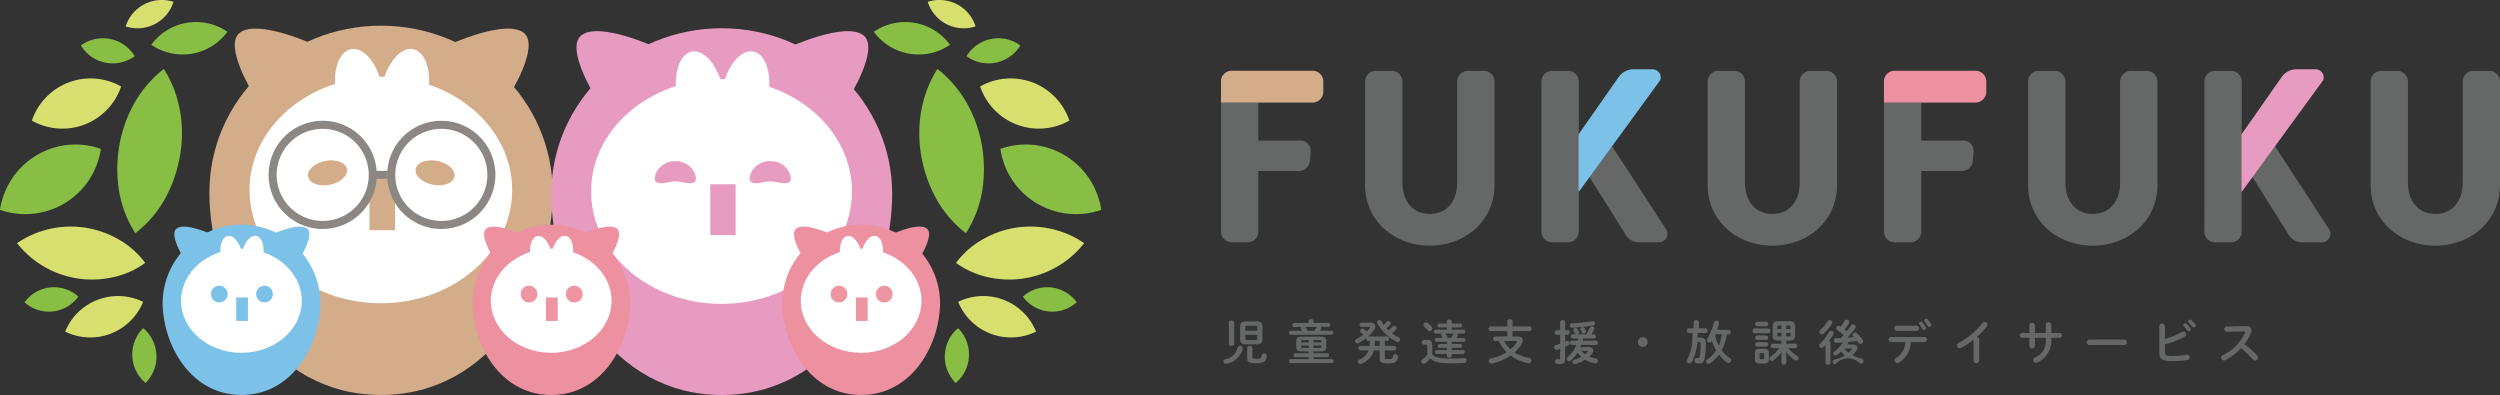 <svg xmlns="http://www.w3.org/2000/svg" width="339.035" height="53.566"><rect width="100%" height="100%" fill="#333333" stroke="none"/><g transform="translate(0 .001)"><path fill="#666767" d="M165.587 11.154a1.463 1.463 0 0 1 1.55-1.548h10.77a1.463 1.463 0 0 1 1.548 1.548v1.2a1.463 1.463 0 0 1-1.548 1.548h-7.26v5.16h5.609a1.378 1.378 0 0 1 1.48 1.548l-.07 1.066a1.56 1.56 0 0 1-1.651 1.515h-5.368v8.12a1.463 1.463 0 0 1-1.548 1.548h-1.962a1.463 1.463 0 0 1-1.548-1.548ZM185.129 11.154a1.463 1.463 0 0 1 1.548-1.548h1.962a1.463 1.463 0 0 1 1.548 1.548v13.521c0 2.717 1.48 4.335 3.715 4.335s3.715-1.618 3.715-4.335V11.154a1.463 1.463 0 0 1 1.548-1.548h1.962a1.463 1.463 0 0 1 1.548 1.548v13.935c0 4.887-3.991 8.223-8.773 8.223s-8.773-3.337-8.773-8.223ZM209.044 11.154a1.463 1.463 0 0 1 1.548-1.548h1.962a1.463 1.463 0 0 1 1.548 1.548v7.054l5.23-7.466a2.382 2.382 0 0 1 2.132-1.136h2.373a1.106 1.106 0 0 1 .86 1.824l-6.123 8.326 7.295 11.216a1.168 1.168 0 0 1-1 1.892h-2.511a2.142 2.142 0 0 1-2-1.2l-4.852-7.742-1.41 1.927v5.467a1.463 1.463 0 0 1-1.548 1.548h-1.962a1.463 1.463 0 0 1-1.548-1.548V11.154ZM231.581 11.154a1.463 1.463 0 0 1 1.548-1.548h1.962a1.463 1.463 0 0 1 1.548 1.548v13.521c0 2.717 1.48 4.335 3.715 4.335s3.715-1.618 3.715-4.335V11.154a1.463 1.463 0 0 1 1.548-1.548h1.962a1.463 1.463 0 0 1 1.548 1.548v13.935c0 4.887-3.991 8.223-8.773 8.223s-8.773-3.337-8.773-8.223ZM255.495 11.154a1.463 1.463 0 0 1 1.548-1.548h10.769a1.463 1.463 0 0 1 1.548 1.548v1.2a1.463 1.463 0 0 1-1.548 1.548h-7.26v5.16h5.609a1.378 1.378 0 0 1 1.48 1.548l-.07 1.066a1.559 1.559 0 0 1-1.651 1.515h-5.365v8.12a1.463 1.463 0 0 1-1.548 1.548h-1.962a1.463 1.463 0 0 1-1.548-1.548ZM275.037 11.154a1.463 1.463 0 0 1 1.548-1.548h1.962a1.463 1.463 0 0 1 1.548 1.548v13.521c0 2.717 1.48 4.335 3.715 4.335s3.715-1.618 3.715-4.335V11.154a1.463 1.463 0 0 1 1.548-1.548h1.962a1.463 1.463 0 0 1 1.548 1.548v13.935c0 4.887-3.991 8.223-8.773 8.223s-8.773-3.337-8.773-8.223ZM298.952 11.154a1.463 1.463 0 0 1 1.548-1.548h1.962a1.463 1.463 0 0 1 1.548 1.548v7.054l5.23-7.466a2.382 2.382 0 0 1 2.132-1.136h2.373a1.106 1.106 0 0 1 .86 1.824l-6.124 8.326 7.295 11.216a1.168 1.168 0 0 1-1 1.892h-2.511a2.142 2.142 0 0 1-2-1.2l-4.852-7.742-1.41 1.927v5.467a1.463 1.463 0 0 1-1.548 1.548h-1.962a1.463 1.463 0 0 1-1.548-1.548ZM321.489 11.154a1.463 1.463 0 0 1 1.548-1.548h1.962a1.463 1.463 0 0 1 1.548 1.548v13.521c0 2.717 1.48 4.335 3.715 4.335s3.715-1.618 3.715-4.335V11.154a1.463 1.463 0 0 1 1.548-1.548h1.962a1.463 1.463 0 0 1 1.548 1.548v13.935c0 4.887-3.991 8.223-8.773 8.223s-8.773-3.337-8.773-8.223V11.154ZM168.168 46.912a.322.322 0 0 1 .35.383 2.724 2.724 0 0 1-2.194 2.038.528.528 0 0 1-.091.012.32.32 0 0 1-.054-.636 1.992 1.992 0 0 0 1.643-1.531.326.326 0 0 1 .344-.266Zm-.792-.286c0 .2-.181.292-.364.292s-.362-.1-.362-.292v-2.857c0-.2.181-.292.362-.292s.364.1.364.292Zm1.655.072c-.585 0-.85-.193-.85-.708v-1.7c0-.513.266-.708.85-.708h1.324c.585 0 .85.2.85.708v1.7c-.012.578-.331.694-.85.708Zm1.474-2.342c0-.136-.051-.187-.226-.187h-1.169c-.175 0-.226.051-.226.187v.488h1.624v-.487Zm-.226 1.76c.175 0 .226-.051.226-.187v-.513h-1.624v.513c.006.163.084.187.226.187h1.167Zm-1.136 1.07a.357.357 0 0 1 .7 0v1.271c0 .142.072.189.494.189.611 0 .72-.051.76-.422a.349.349 0 0 1 .694.064c-.064.739-.389.955-1.474.955-.986 0-1.175-.169-1.175-.648v-1.408ZM177.46 43.536c0-.169.175-.253.344-.253s.344.084.344.253v.259h2.019a.273.273 0 0 1 0 .543h-1.052a.217.217 0 0 1 .06.15.277.277 0 0 1-.033.124 2.619 2.619 0 0 1-.15.241h1.6a.274.274 0 0 1 0 .545h-5.558a.275.275 0 0 1 0-.545h1.572a1.664 1.664 0 0 0-.142-.2.291.291 0 0 1-.064-.175.239.239 0 0 1 .045-.136h-.955a.275.275 0 0 1 0-.543h1.974v-.259Zm-.889 4.115c-.572 0-.786-.175-.786-.591v-.817c0-.416.214-.591.786-.591h2.505c.572 0 .786.175.786.591v.817c0 .416-.214.591-.786.591h-.949v.259h1.9c.142 0 .208.13.208.259s-.064.259-.208.259h-1.9v.266h2.493a.244.244 0 0 1 .226.272.247.247 0 0 1-.226.274h-5.582c-.15 0-.22-.136-.22-.274s.072-.272.22-.272h2.441v-.266h-1.83c-.136 0-.208-.13-.208-.259s.072-.259.208-.259h1.83v-.259h-.91Zm.91-1.221v-.311h-.811c-.175 0-.22.039-.22.156v.156h1.031Zm0 .753v-.325h-1.031v.169c0 .142.1.156.22.156Zm.772-2.33a4.506 4.506 0 0 0 .247-.416.346.346 0 0 1 .066-.1h-1.56a1.555 1.555 0 0 1 .22.292.261.261 0 0 1 .051.156.224.224 0 0 1-.006.064Zm-.124 1.577h1.07v-.156c0-.117-.045-.156-.22-.156h-.85v.311Zm0 .428v.325h.85c.175 0 .22-.039.22-.156v-.169ZM185.534 46.231a.269.269 0 0 1-.253-.3.494.494 0 0 1 .012-.1 6.173 6.173 0 0 1-1.064.688.4.4 0 0 1-.163.039.3.3 0 0 1-.3-.3.323.323 0 0 1 .2-.286 5.7 5.7 0 0 0 .928-.591 2.62 2.62 0 0 0-.325-.292.274.274 0 0 1-.117-.226.3.3 0 0 1 .3-.292.328.328 0 0 1 .2.072 3.027 3.027 0 0 1 .389.331 3.192 3.192 0 0 0 .41-.5.192.192 0 0 0 .039-.091c0-.039-.039-.058-.13-.058h-1.039a.289.289 0 0 1 0-.572h1.2c.455 0 .7.2.7.494a.872.872 0 0 1-.169.467 4.89 4.89 0 0 1-.811.916h2.538a.3.3 0 0 1 0 .6h-.28v.675h1.293a.308.308 0 0 1 0 .609h-1.3v1c0 .156.066.181.488.181.48 0 .585-.045.618-.383a.3.3 0 0 1 .325-.266c.181 0 .377.117.356.319-.058.7-.37.916-1.377.916-.85 0-1.1-.175-1.1-.642v-1.124h-.766a2.833 2.833 0 0 1-1.739 1.832.316.316 0 0 1-.15.033.325.325 0 0 1-.319-.319.309.309 0 0 1 .2-.286 2.259 2.259 0 0 0 1.284-1.26h-1.142a.309.309 0 0 1 0-.609h1.272c.006-.1.012-.214.012-.331v-.344h-.226Zm1.571 0h-.655v.389c0 .1-.006.189-.012.286h.669v-.675Zm1.706-1.923a.308.308 0 0 1 .241-.117.322.322 0 0 1 .325.3.279.279 0 0 1-.078.2 3.588 3.588 0 0 1-.533.494 5.514 5.514 0 0 0 .883.552.368.368 0 0 1 .226.325.327.327 0 0 1-.331.325.386.386 0 0 1-.181-.045 6.371 6.371 0 0 1-2.577-2.5.3.3 0 0 1-.039-.142.307.307 0 0 1 .325-.286.342.342 0 0 1 .3.189 4.671 4.671 0 0 0 .28.461 3.814 3.814 0 0 0 .389-.4.308.308 0 0 1 .241-.117.327.327 0 0 1 .331.3.289.289 0 0 1-.084.193 3.607 3.607 0 0 1-.513.473c.091.1.187.2.286.292a2.942 2.942 0 0 0 .506-.494ZM194.235 48.073c.41.4 1.046.552 2.55.552a17.324 17.324 0 0 0 1.76-.072.307.307 0 0 1 .356.325.319.319 0 0 1-.311.338c-.506.039-1.1.058-1.785.058-1.63 0-2.33-.181-2.83-.655a5 5 0 0 1-.681.648.377.377 0 0 1-.226.078.338.338 0 0 1-.344-.325.379.379 0 0 1 .189-.3 4.067 4.067 0 0 0 .648-.578v-1.26c0-.111-.019-.15-.187-.15h-.286a.321.321 0 0 1 0-.638h.443c.506 0 .708.226.708.675v1.3Zm-.084-3.771a.371.371 0 0 1 .1.247.366.366 0 0 1-.371.356.356.356 0 0 1-.28-.142 3.288 3.288 0 0 0-.428-.447.328.328 0 0 1-.124-.253.346.346 0 0 1 .35-.331.411.411 0 0 1 .253.091 3.024 3.024 0 0 1 .5.48Zm3.454.935a.253.253 0 0 1 .091.189.29.29 0 0 1-.045.156c-.045.078-.091.163-.15.247h1a.267.267 0 0 1 0 .531h-1.616v.292h1.142a.26.26 0 0 1 0 .519h-1.142v.3h1.513a.267.267 0 0 1 0 .531h-1.513v.241c0 .175-.163.266-.331.266s-.331-.091-.331-.266v-.241h-1.4a.269.269 0 0 1 0-.531h1.4v-.3h-1.007a.263.263 0 0 1 0-.519h1.007v-.292h-1.429a.269.269 0 0 1 0-.531h.865c-.052-.078-.117-.175-.175-.266a.288.288 0 0 1-.058-.156.241.241 0 0 1 .078-.169h-.838a.269.269 0 0 1 0-.531h1.558v-.3h-1.058a.269.269 0 0 1 0-.531h1.058v-.28c0-.181.169-.266.331-.266s.331.084.331.266v.28h1.149a.267.267 0 0 1 0 .531h-1.149v.3h1.585a.267.267 0 0 1 0 .531h-.865Zm-.8.591a3.435 3.435 0 0 0 .253-.482.278.278 0 0 1 .078-.111h-1.149a.081.081 0 0 1 .027.027 2.561 2.561 0 0 1 .208.292.339.339 0 0 1 .051.181.4.4 0 0 1-.012.091h.545ZM205.752 45.626c.486 0 .753.189.753.513a1.02 1.02 0 0 1-.136.461 4.5 4.5 0 0 1-.967 1.194 5.566 5.566 0 0 0 1.953.733.354.354 0 0 1 .319.35.371.371 0 0 1-.455.37 5.585 5.585 0 0 1-2.363-1.031 7.57 7.57 0 0 1-2.505 1.07.621.621 0 0 1-.1.012.349.349 0 0 1-.35-.356.34.34 0 0 1 .286-.331 6.644 6.644 0 0 0 2.137-.85 5.389 5.389 0 0 1-.694-.865 4.793 4.793 0 0 1-.35-.648h-.519a.314.314 0 0 1 0-.622h1.655v-.727h-2.279a.324.324 0 0 1 0-.638h2.279v-.7c0-.181.175-.266.35-.266s.35.084.35.266v.7h2.318a.323.323 0 0 1 0 .638h-2.318v.727h.636Zm-1.766.624a3.873 3.873 0 0 0 .862 1.124 3.78 3.78 0 0 0 .825-.949.168.168 0 0 0 .033-.1c0-.051-.045-.078-.142-.078h-1.577ZM212.256 46.346c.072-.027.136-.058.2-.084a.365.365 0 0 1 .13-.033.314.314 0 0 1 .292.319.286.286 0 0 1-.163.259c-.142.078-.3.156-.461.226v1.688c0 .44-.22.663-.714.663a2.033 2.033 0 0 1-.37-.033.3.3 0 0 1-.266-.319.315.315 0 0 1 .364-.331.9.9 0 0 0 .181.021c.091 0 .124-.027.124-.13v-1.284c-.136.045-.266.091-.389.13a.318.318 0 0 1-.1.012.33.33 0 0 1-.319-.344.316.316 0 0 1 .235-.3c.181-.051.377-.117.578-.187v-1.221h-.48a.282.282 0 0 1-.259-.311.276.276 0 0 1 .259-.3h.48v-1.1c0-.187.169-.28.344-.28s.338.091.338.28v1.091h.35a.28.28 0 0 1 .266.3.286.286 0 0 1-.266.311h-.35v.955Zm1.013-.443a.255.255 0 0 1-.241-.286.25.25 0 0 1 .241-.28h.447a.217.217 0 0 1-.136-.13 4.453 4.453 0 0 0-.181-.338.243.243 0 0 1-.039-.13.292.292 0 0 1 .311-.253.316.316 0 0 1 .259.142 2.63 2.63 0 0 1 .189.325.335.335 0 0 1 .033.124.288.288 0 0 1-.214.259h1.188a5.235 5.235 0 0 0 .455-.883.317.317 0 0 1 .3-.2.306.306 0 0 1 .325.28.293.293 0 0 1-.027.13 5.113 5.113 0 0 1-.364.675h.356a.26.26 0 0 1 .247.286.255.255 0 0 1-.247.28h-1.48c-.021.1-.039.2-.064.292h1.818a.262.262 0 0 1 .247.292.257.257 0 0 1-.247.286h-2a2.5 2.5 0 0 1-.117.3h1.142c.383 0 .6.2.6.455a.642.642 0 0 1-.136.377 2.824 2.824 0 0 1-.41.447 4.932 4.932 0 0 0 .889.266.321.321 0 0 1 .286.319.341.341 0 0 1-.338.35.519.519 0 0 1-.1-.012 4.383 4.383 0 0 1-1.3-.5 5.336 5.336 0 0 1-1.284.578.387.387 0 0 1-.117.019.31.31 0 0 1-.311-.3.3.3 0 0 1 .235-.28 4.962 4.962 0 0 0 .955-.4 3.984 3.984 0 0 1-.519-.552 5.013 5.013 0 0 1-.871 1.039.406.406 0 0 1-.266.111.3.3 0 0 1-.3-.3.355.355 0 0 1 .136-.272 4.226 4.226 0 0 0 1.142-1.643h-.6c-.163 0-.241-.142-.241-.292s.078-.286.241-.286h.8c.027-.1.045-.2.072-.292h-.753Zm3.026-2.05a.277.277 0 0 1-.247.28 24 24 0 0 1-2.851.319.288.288 0 0 1-.3-.3.274.274 0 0 1 .274-.292 25.02 25.02 0 0 0 2.764-.311.3.3 0 0 1 .356.311Zm-1.98.753c0-.142.156-.247.311-.247a.325.325 0 0 1 .28.163 2.938 2.938 0 0 1 .169.35.282.282 0 0 1 .021.091.323.323 0 0 1-.338.28.257.257 0 0 1-.247-.163 3.388 3.388 0 0 0-.163-.364.281.281 0 0 1-.033-.111Zm.124 2.987a3.918 3.918 0 0 0 .525.455 2.417 2.417 0 0 0 .344-.331.137.137 0 0 0 .039-.078c0-.033-.033-.045-.091-.045ZM223.442 46.385a.663.663 0 1 1-.663-.663.665.665 0 0 1 .663.663ZM229.687 43.685a.357.357 0 0 1 .7 0v.838h.908a.324.324 0 0 1 0 .638h-1.077v.624h.389c.525 0 .727.226.727.688a13.435 13.435 0 0 1-.13 2.019c-.1.6-.364.792-.747.792a1.982 1.982 0 0 1-.37-.033.35.35 0 0 1 .091-.694 1.36 1.36 0 0 0 .181.012c.072 0 .117-.051.142-.181a10.216 10.216 0 0 0 .13-1.836c0-.117-.033-.156-.15-.156h-.292a6.591 6.591 0 0 1-.747 2.661.391.391 0 0 1-.35.22.335.335 0 0 1-.35-.325.442.442 0 0 1 .072-.226 6.191 6.191 0 0 0 .7-3.044v-.523h-.494a.326.326 0 0 1 0-.638h.663v-.838Zm4.493 1.649a6.426 6.426 0 0 1-.694 2.167 4.334 4.334 0 0 0 1.085 1.039.392.392 0 0 1 .2.325.363.363 0 0 1-.356.356.381.381 0 0 1-.233-.084 5.425 5.425 0 0 1-1.064-1.052 5.017 5.017 0 0 1-1.2 1.169.422.422 0 0 1-.226.078.314.314 0 0 1-.325-.3.4.4 0 0 1 .193-.311 4.492 4.492 0 0 0 1.175-1.2 5.724 5.724 0 0 1-.564-1.317.187.187 0 0 1-.027.045.4.4 0 0 1-.338.208.319.319 0 0 1-.325-.311.422.422 0 0 1 .064-.214 7.661 7.661 0 0 0 .865-2.167.339.339 0 0 1 .344-.272.314.314 0 0 1 .352.4 8.511 8.511 0 0 1-.253.832h1.6a.316.316 0 0 1 0 .622h-.272Zm-1.577 0c-.012.027-.018.045-.033.072a6.735 6.735 0 0 0 .233.817 4.7 4.7 0 0 0 .286.642 6.327 6.327 0 0 0 .416-1.531ZM237.933 45.192c-.169 0-.259-.163-.259-.325s.091-.325.259-.325h1.9a.332.332 0 0 1 0 .65Zm.688 4.1c-.48 0-.636-.193-.636-.585v-.817c0-.389.156-.585.636-.585h.63c.482 0 .636.2.636.585v.817c-.006.443-.208.578-.636.585Zm-.344-5.051a.311.311 0 0 1 0-.609h1.272a.31.31 0 0 1 0 .609Zm0 1.857a.311.311 0 0 1 0-.609h1.272a.31.31 0 0 1 0 .609Zm0 .908a.311.311 0 0 1 0-.609h1.272a.31.31 0 0 1 0 .609Zm.844 1.7c.1 0 .13-.033.13-.142v-.533c0-.111-.033-.142-.13-.142h-.37c-.1 0-.13.033-.13.142v.533c0 .1.027.142.13.142Zm3.123-2.519v.416h1.254a.31.31 0 0 1 0 .609h-1a5.306 5.306 0 0 0 1.2 1.039.359.359 0 0 1 .2.311.325.325 0 0 1-.319.325.422.422 0 0 1-.241-.084 5.406 5.406 0 0 1-1.124-1.085l.033.772v.675a.336.336 0 0 1-.663 0v-.681l.027-.72a5.309 5.309 0 0 1-1.085 1.085.4.4 0 0 1-.241.091.325.325 0 0 1-.325-.311.358.358 0 0 1 .169-.28 5.229 5.229 0 0 0 1.169-1.136h-.91c-.163 0-.241-.156-.241-.3s.078-.3.241-.3h1.194v-.429h-.416c-.558 0-.772-.22-.772-.687v-1.239c0-.467.247-.687.8-.687h1.453c.552 0 .8.22.8.688v1.239c-.012.525-.272.675-.772.688h-.443Zm-1.013-2.046c-.163 0-.2.045-.2.181v.3h.572v-.482h-.37Zm-.2 1.013v.292c0 .156.058.175.2.181h.37v-.473Zm1.194-.533h.6v-.3c0-.136-.039-.181-.2-.181h-.4v.482Zm0 1.007h.4c.163 0 .2-.045.2-.181v-.292h-.6ZM247.566 46.807c-.091.1-.187.187-.28.272a.369.369 0 0 1-.247.1.332.332 0 0 1-.331-.319.362.362 0 0 1 .136-.274 6.883 6.883 0 0 0 1.194-1.571.3.3 0 0 1 .28-.163.348.348 0 0 1 .364.319.342.342 0 0 1-.045.163 7.331 7.331 0 0 1-.584.889.262.262 0 0 1 .187.241v2.727c0 .175-.169.259-.338.259s-.338-.084-.338-.259v-2.39Zm.552-3.388a.352.352 0 0 1 .364.311.325.325 0 0 1-.045.163 5.944 5.944 0 0 1-1.13 1.35.344.344 0 0 1-.576-.247.336.336 0 0 1 .136-.266 5.362 5.362 0 0 0 .98-1.157.3.3 0 0 1 .272-.156Zm3.11 3.291c.434 0 .669.187.669.461a.732.732 0 0 1-.169.434 4.377 4.377 0 0 1-.5.558 5.131 5.131 0 0 0 1.214.467.323.323 0 0 1 .272.319.363.363 0 0 1-.356.371.388.388 0 0 1-.117-.019 2.216 2.216 0 0 0-3.318.091.556.556 0 0 1-.091.012.307.307 0 0 1-.3-.319.339.339 0 0 1 .292-.325 5.214 5.214 0 0 0 .76-.253 3.817 3.817 0 0 0 .591-.3 4.9 4.9 0 0 1-.5-.533 6.879 6.879 0 0 1-.519.449.377.377 0 0 1-.226.078.3.3 0 0 1-.311-.286.334.334 0 0 1 .163-.272 5.27 5.27 0 0 0 1.161-1.2c-.325.019-.636.033-.928.045a.3.3 0 0 1-.319-.319.288.288 0 0 1 .3-.311c.214 0 .434-.006.655-.019.13-.13.253-.272.377-.41-.3-.259-.591-.461-.871-.669a.316.316 0 0 1-.142-.253.345.345 0 0 1 .344-.331.373.373 0 0 1 .22.072l.078.058a8.8 8.8 0 0 0 .486-.778.32.32 0 0 1 .286-.175.364.364 0 0 1 .364.331.34.34 0 0 1-.039.15 5.868 5.868 0 0 1-.6.844l.292.247c.233-.292.441-.578.585-.8a.313.313 0 0 1 .266-.142.365.365 0 0 1 .37.338.328.328 0 0 1-.072.2 9.857 9.857 0 0 1-1.085 1.272c.311-.019.618-.045.922-.072-.039-.045-.078-.084-.117-.124a.277.277 0 0 1-.091-.2.329.329 0 0 1 .338-.3.407.407 0 0 1 .28.117 5.421 5.421 0 0 1 .778.9.315.315 0 0 1 .051.163.379.379 0 0 1-.37.356.3.3 0 0 1-.253-.142 3.752 3.752 0 0 0-.189-.253c-.383.051-.766.1-1.149.136-.072.111-.142.226-.22.338h.739Zm-1.109.552a3.821 3.821 0 0 0 .572.552 3.7 3.7 0 0 0 .416-.428.137.137 0 0 0 .039-.078c0-.033-.039-.045-.111-.045ZM259.149 46.385a3.487 3.487 0 0 1-1.643 2.812.414.414 0 0 1-.2.058.386.386 0 0 1-.37-.383.368.368 0 0 1 .193-.319 2.666 2.666 0 0 0 1.266-2.167h-1.993a.307.307 0 0 1-.28-.344c0-.169.091-.344.28-.344h4.642a.35.35 0 0 1 0 .688h-1.9Zm.817-2.219a.357.357 0 0 1 0 .7h-2.764c-.189 0-.28-.175-.28-.35s.09-.35.28-.35Zm.28-.319a.252.252 0 0 1 .266-.226.259.259 0 0 1 .208.1 4.256 4.256 0 0 1 .422.636.326.326 0 0 1 .039.15.253.253 0 0 1-.253.253.269.269 0 0 1-.241-.156 5.519 5.519 0 0 0-.4-.618.224.224 0 0 1-.045-.136Zm.708-.41a.246.246 0 0 1 .259-.22.289.289 0 0 1 .22.1 3.6 3.6 0 0 1 .434.6.32.32 0 0 1 .045.163.254.254 0 0 1-.259.253.284.284 0 0 1-.247-.156 5.147 5.147 0 0 0-.4-.6.224.224 0 0 1-.051-.142ZM267.633 46.074a11.464 11.464 0 0 1-1.643 1.091.441.441 0 0 1-.226.058.36.36 0 0 1-.356-.364.414.414 0 0 1 .247-.364 10 10 0 0 0 3.156-2.661.4.4 0 0 1 .325-.169.387.387 0 0 1 .4.364.4.4 0 0 1-.091.241 10.053 10.053 0 0 1-1.377 1.447.339.339 0 0 1 .338.338v2.851a.386.386 0 0 1-.766 0v-2.83ZM275.963 46.937a.382.382 0 0 1-.753 0v-1.13h-1a.326.326 0 0 1 0-.65h1v-1.064a.381.381 0 0 1 .753 0v1.064h1.468v-1.155a.382.382 0 0 1 .753 0v1.155h1.136a.326.326 0 0 1 0 .65h-1.136v.2a3.192 3.192 0 0 1-1.9 3.149.415.415 0 0 1-.175.039.362.362 0 0 1-.362-.364.372.372 0 0 1 .241-.344 2.451 2.451 0 0 0 1.447-2.532v-.15h-1.468v1.13ZM288.089 46.048a.371.371 0 0 1 0 .741h-4.738a.371.371 0 0 1 0-.741ZM293.603 45.963a10.084 10.084 0 0 0 2.266-.922.453.453 0 0 1 .22-.066.36.36 0 0 1 .163.69 10.175 10.175 0 0 1-2.649 1.013v1.13c0 .371.2.467.98.467a8.964 8.964 0 0 0 1.908-.175.519.519 0 0 1 .1-.012.366.366 0 0 1 .364.37.346.346 0 0 1-.3.344 10 10 0 0 1-2.032.175c-1.35 0-1.785-.259-1.785-1.064v-3.719a.388.388 0 0 1 .766 0v1.772Zm2.474-1.857a.27.27 0 0 1 .272-.247.263.263 0 0 1 .181.072 3.315 3.315 0 0 1 .506.564.27.27 0 0 1 .058.175.265.265 0 0 1-.259.259.259.259 0 0 1-.214-.124 4.8 4.8 0 0 0-.479-.552.227.227 0 0 1-.064-.15Zm.642-.519a.261.261 0 0 1 .272-.241.317.317 0 0 1 .2.078 3.171 3.171 0 0 1 .5.533.3.3 0 0 1 .072.2.254.254 0 0 1-.259.247.28.28 0 0 1-.226-.117 8.189 8.189 0 0 0-.48-.539.216.216 0 0 1-.072-.156ZM304.567 44.224c.506-.012.766.208.766.558a1.1 1.1 0 0 1-.072.35 6.045 6.045 0 0 1-.889 1.552 9.672 9.672 0 0 1 1.739 1.54.456.456 0 0 1 .124.292.414.414 0 0 1-.416.389.4.4 0 0 1-.311-.156 10.058 10.058 0 0 0-1.6-1.525 7.5 7.5 0 0 1-2.116 1.61.412.412 0 0 1-.189.045.381.381 0 0 1-.377-.377.36.36 0 0 1 .22-.331 6.254 6.254 0 0 0 3-3.044.263.263 0 0 0 .027-.1c0-.058-.052-.084-.163-.084l-2.324.045a.327.327 0 0 1-.325-.35.339.339 0 0 1 .319-.364l2.583-.045Z"/><path fill="#d3ac89" d="M74.954 26.1c0 12.492-8.133 27.462-23.279 27.462S28.397 38.592 28.397 26.1 38.819 3.482 51.675 3.482 74.953 13.609 74.953 26.1Z"/><ellipse cx="17.811" cy="15.354" fill="#fff" rx="17.811" ry="15.354" transform="translate(33.836 10.417)"/><ellipse cx="5.846" cy="3.172" fill="#fff" rx="5.846" ry="3.172" transform="rotate(-78.7 35.989 -22.121)"/><ellipse cx="3.172" cy="5.846" fill="#fff" rx="3.172" ry="5.846" transform="rotate(-11.3 59.06 -221.158)"/><ellipse cx="1.645" cy="2.68" fill="#d3ac89" rx="1.645" ry="2.68" transform="rotate(-78.7 42.98 -21.92)"/><ellipse cx="2.68" cy="1.645" fill="#d3ac89" rx="2.68" ry="1.645" transform="rotate(-11.3 133.7 -198.376)"/><path fill="#d3ac89" d="M50.105 24.284h3.466v6.935h-3.466z"/><path fill="#8c8783" d="M59.848 31.052a7.336 7.336 0 1 1 7.336-7.336 7.345 7.345 0 0 1-7.336 7.336Zm0-13.581a6.245 6.245 0 1 0 6.245 6.245 6.252 6.252 0 0 0-6.245-6.245ZM43.763 31.052a7.336 7.336 0 1 1 7.336-7.336 7.345 7.345 0 0 1-7.336 7.336Zm0-13.581a6.245 6.245 0 1 0 6.245 6.245 6.252 6.252 0 0 0-6.245-6.245Z"/><path fill="#d3ac89" d="M60.72 6.144s7.849-3.641 10.315-1.69c2.24 1.772-1.947 8.435-1.947 8.435l-8.365-6.745ZM42.814 6.144s-7.849-3.641-10.315-1.69c-2.24 1.772 1.947 8.435 1.947 8.435l8.365-6.745Z"/><path fill="#8c8783" d="M50.554 23.173h2.503v1.091h-2.503z"/><path fill="#e79bc1" d="M120.994 26.291c0 12.4-8.075 27.274-23.116 27.274s-23.115-14.87-23.115-27.274S85.113 3.83 97.879 3.83s23.116 10.055 23.116 22.461Z"/><ellipse cx="17.686" cy="15.246" fill="#fff" rx="17.686" ry="15.246" transform="translate(80.164 10.718)"/><ellipse cx="5.807" cy="3.149" fill="#fff" rx="5.807" ry="3.149" transform="rotate(-78.7 59.235 -50.162)"/><ellipse cx="3.149" cy="5.807" fill="#fff" rx="3.149" ry="5.807" transform="rotate(-11.3 83.814 -454.684)"/><path fill="#e79bc1" d="M107.022 24.712c-.659.377-1.68-.117-2.567-.117s-1.908.494-2.567.117.14-2.865 2.567-2.865 3.227 2.489 2.567 2.865ZM94.153 24.712c-.659.377-1.68-.117-2.567-.117s-1.908.494-2.567.117.14-2.865 2.567-2.865 3.227 2.489 2.567 2.865ZM96.318 24.99h3.444v6.885h-3.444zM106.861 6.474s7.793-3.617 10.243-1.678c2.223 1.76-1.935 8.378-1.935 8.378l-8.308-6.7ZM89.079 6.474s-7.793-3.617-10.243-1.678c-2.223 1.76 1.935 8.378 1.935 8.378l8.308-6.7Z"/><path fill="#ed90a0" d="M127.492 40.938c0 5.741-3.738 12.622-10.7 12.622s-10.7-6.881-10.7-12.622a10.7 10.7 0 0 1 21.395 0Z"/><ellipse cx="8.186" cy="7.056" fill="#fff" rx="8.186" ry="7.056" transform="translate(108.596 33.734)"/><ellipse cx="2.686" cy="1.457" fill="#fff" rx="2.686" ry="1.457" transform="rotate(-78.7 80.684 -52.414)"/><ellipse cx="1.457" cy="2.686" fill="#fff" rx="1.457" ry="2.686" transform="rotate(-11.3 219.954 -557.293)"/><circle cx="1.138" cy="1.138" r="1.138" fill="#ed96a2" transform="translate(118.773 38.742)"/><circle cx="1.138" cy="1.138" r="1.138" fill="#ed96a2" transform="translate(112.639 38.742)"/><path fill="#ed96a2" d="M116.072 40.34h1.593v3.186h-1.593z"/><path fill="#ed90a0" d="M120.953 31.771s3.606-1.673 4.74-.776c1.029.815-.9 3.876-.9 3.876ZM112.721 31.771s-3.606-1.673-4.74-.776c-1.029.815.9 3.876.9 3.876ZM85.46 40.938c0 5.741-3.738 12.622-10.7 12.622s-10.7-6.881-10.7-12.622a10.7 10.7 0 0 1 21.395 0Z"/><ellipse cx="8.186" cy="7.056" fill="#fff" rx="8.186" ry="7.056" transform="translate(66.562 33.734)"/><ellipse cx="2.686" cy="1.457" fill="#fff" rx="2.686" ry="1.457" transform="rotate(-78.7 59.678 -26.794)"/><ellipse cx="1.457" cy="2.686" fill="#fff" rx="1.457" ry="2.686" transform="rotate(-11.3 198.924 -344.904)"/><circle cx="1.138" cy="1.138" r="1.138" fill="#ed96a2" transform="translate(76.741 38.742)"/><circle cx="1.138" cy="1.138" r="1.138" fill="#ed96a2" transform="translate(70.605 38.742)"/><path fill="#ed96a2" d="M74.04 40.34h1.593v3.186H74.04z"/><path fill="#ed90a0" d="M78.919 31.771s3.606-1.673 4.74-.776c1.029.815-.9 3.876-.9 3.876ZM70.689 31.771s-3.606-1.673-4.74-.776c-1.029.815.9 3.876.9 3.876Z"/><path fill="#7cc2e8" d="M43.453 40.938c0 5.741-3.738 12.622-10.7 12.622s-10.7-6.881-10.7-12.622a10.7 10.7 0 0 1 21.395 0Z"/><ellipse cx="8.186" cy="7.056" fill="#fff" rx="8.186" ry="7.056" transform="translate(24.554 33.734)"/><ellipse cx="2.686" cy="1.457" fill="#fff" rx="2.686" ry="1.457" transform="rotate(-78.7 38.684 -1.189)"/><ellipse cx="1.457" cy="2.686" fill="#fff" rx="1.457" ry="2.686" transform="rotate(-11.3 177.915 -132.671)"/><circle cx="1.138" cy="1.138" r="1.138" fill="#7cc2e8" transform="translate(34.733 38.742)"/><circle cx="1.138" cy="1.138" r="1.138" fill="#7cc2e8" transform="translate(28.599 38.742)"/><path fill="#7cc2e8" d="M32.033 40.34h1.593v3.186h-1.593zM36.911 31.771s3.606-1.673 4.74-.776c1.029.815-.9 3.876-.9 3.876ZM28.681 31.771s-3.606-1.673-4.74-.776c-1.029.815.9 3.876.9 3.876Z"/><path fill="#88be43" d="m149.344 28.461-13.68-8.271M149.344 28.457a10.387 10.387 0 0 1-11.8-3.656 10.516 10.516 0 0 1-1.881-4.615 10.5 10.5 0 0 1 4.959-.48 10.387 10.387 0 0 1 8.721 8.75ZM128.834 6.072 118.503 4.31M128.834 6.07a7.53 7.53 0 0 1-10.331-1.76 7.528 7.528 0 0 1 10.331 1.76ZM146.016 40.988l-7.297-.768M146.016 40.989a4.929 4.929 0 0 1-7.3-.766 4.93 4.93 0 0 1 7.3.766Z"/><path fill="#d7e06e" d="M132.299 3.581a5.123 5.123 0 0 1-6.484-3.328 5.124 5.124 0 0 1 6.484 3.328Z"/><path fill="#88be43" d="m138.375 6.162-7.299 1.455M138.375 6.162a5.046 5.046 0 0 1-7.3 1.457 5.046 5.046 0 0 1 7.3-1.457ZM129.606 51.937l.323-7.437M129.607 51.937a5.046 5.046 0 0 1 .323-7.437 5.046 5.046 0 0 1-.323 7.437Z"/><path fill="#d7e06e" d="M147.031 32.974a12.918 12.918 0 0 1-12.62 4.7 11.646 11.646 0 0 1-4.761-2.021 11.623 11.623 0 0 1 3.929-3.361 12.923 12.923 0 0 1 13.452.681Z"/><path fill="#88be43" d="m127.126 9.351 3.864 22.274M127.126 9.351c4.86 3.775 6.961 10.166 6.132 16.144a15.115 15.115 0 0 1-2.268 6.13 15.063 15.063 0 0 1-4.2-5.008c-2.8-5.348-2.968-12.074.336-17.266Z"/><path fill="#d7e06e" d="M129.94 40.934a7.734 7.734 0 0 1 10.568 4.039 7.733 7.733 0 0 1-10.568-4.039ZM132.922 11.727a8.4 8.4 0 0 1 12.1 4.623 8.4 8.4 0 0 1-12.1-4.623Z"/><path fill="#88be43" d="m0 28.461 13.68-8.271M0 28.457a10.387 10.387 0 0 0 11.8-3.656 10.515 10.515 0 0 0 1.881-4.615 10.5 10.5 0 0 0-4.959-.48A10.387 10.387 0 0 0 0 28.457ZM20.512 6.072 30.843 4.31M20.512 6.07a7.53 7.53 0 0 0 10.331-1.762A7.528 7.528 0 0 0 20.512 6.07ZM3.328 40.988l7.297-.768M3.328 40.989a4.929 4.929 0 0 0 7.3-.766 4.93 4.93 0 0 0-7.3.766Z"/><path fill="#d7e06e" d="M17.046 3.581A5.123 5.123 0 0 0 23.53.253a5.123 5.123 0 0 0-6.484 3.328Z"/><path fill="#88be43" d="m10.969 6.162 7.301 1.455M10.969 6.162a5.046 5.046 0 0 0 7.3 1.457 5.046 5.046 0 0 0-7.3-1.457ZM19.74 51.937l-.323-7.437M19.74 51.937a5.046 5.046 0 0 0-.323-7.437 5.046 5.046 0 0 0 .323 7.437Z"/><path fill="#d7e06e" d="M2.314 32.974a12.918 12.918 0 0 0 12.62 4.7 11.646 11.646 0 0 0 4.761-2.021 11.623 11.623 0 0 0-3.929-3.361 12.923 12.923 0 0 0-13.452.681Z"/><path fill="#88be43" d="m22.219 9.351-3.864 22.274M22.218 9.351c-4.86 3.775-6.961 10.166-6.132 16.144a15.115 15.115 0 0 0 2.268 6.13 15.064 15.064 0 0 0 4.2-5.008c2.8-5.348 2.968-12.074-.336-17.266Z"/><path fill="#d7e06e" d="M19.407 40.934a7.734 7.734 0 0 0-10.57 4.038 7.733 7.733 0 0 0 10.57-4.038ZM16.423 11.727a8.4 8.4 0 0 0-12.1 4.626 8.4 8.4 0 0 0 12.1-4.626Z"/><path fill="#d3ac89" d="M177.902 9.598h-10.77a1.463 1.463 0 0 0-1.548 1.548v2.752h12.317a1.463 1.463 0 0 0 1.548-1.548v-1.2a1.463 1.463 0 0 0-1.547-1.552Z"/><path fill="#7cc2e8" d="m214.082 26.044 11.074-15.182a1.106 1.106 0 0 0-1.087-1.466h-2.437a2.448 2.448 0 0 0-2.188 1.165l-5.364 7.659v7.83Z"/><path fill="#ed90a0" d="M267.81 9.598h-10.77a1.463 1.463 0 0 0-1.548 1.548v2.752h12.317a1.463 1.463 0 0 0 1.548-1.548v-1.2a1.463 1.463 0 0 0-1.547-1.552Z"/><path fill="#e79bc1" d="m303.991 26.044 11.074-15.182a1.106 1.106 0 0 0-1.087-1.466h-2.435a2.447 2.447 0 0 0-2.192 1.166l-5.364 7.659v7.83Z"/></g></svg>